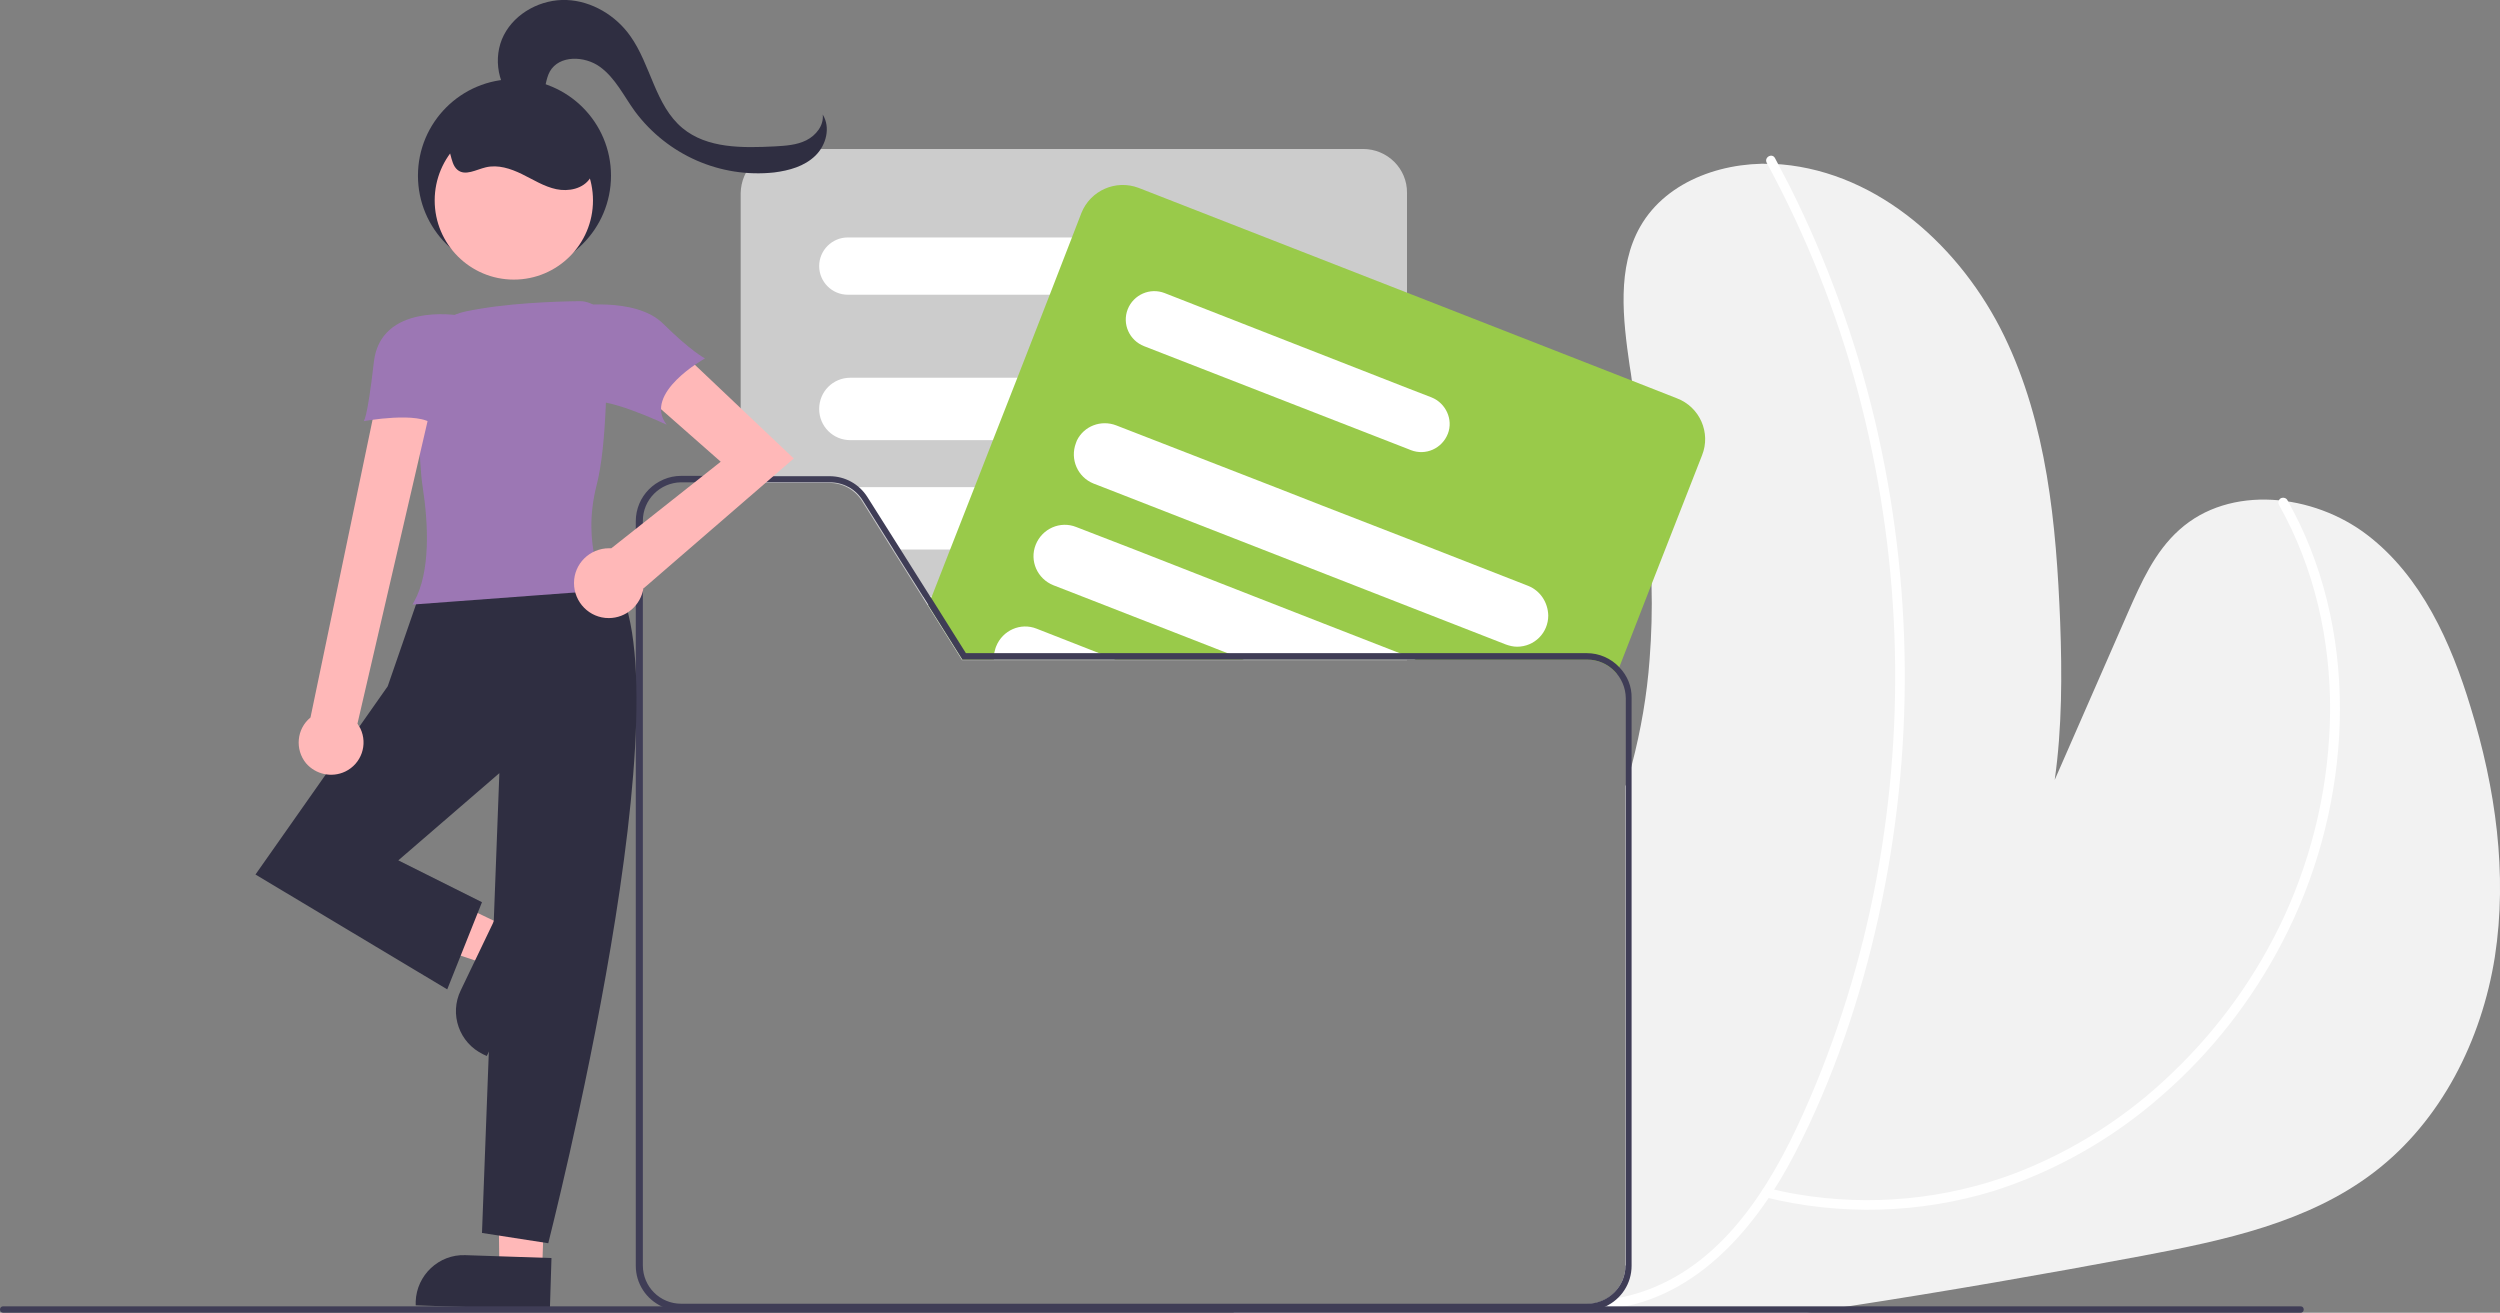 <?xml version="1.0" encoding="UTF-8"?> <!-- Generator: Adobe Illustrator 24.0.2, SVG Export Plug-In . SVG Version: 6.00 Build 0) --> <svg xmlns="http://www.w3.org/2000/svg" xmlns:xlink="http://www.w3.org/1999/xlink" id="e8e2026c-b237-4860-9f0c-6cc1509a5719" x="0px" y="0px" viewBox="0 0 777 408" style="enable-background:new 0 0 777 408;" xml:space="preserve"><rect x="0" y="0" width="777" height="408" fill="#808080" stroke="none"/> <style type="text/css"> .st0{fill:#F2F2F2;} .st1{fill:#FFFFFF;} .st2{fill:#CCCCCC;} .st3{fill:#99CA4A;} .st4{fill:#3F3D56;} .st5{fill:#FFB8B8;} .st6{fill:#2F2E41;} .st7{fill:#9C77B4;} </style> <path class="st0" d="M775.4,297.4c-4.1,25.9-16.7,51-37.5,66.9c-20.5,15.7-46.7,21.2-72,26c-30.4,5.7-60.8,11-91.4,15.7 c-4.3,0.7-8.7,1.4-13,2H383.5c-0.2-0.2-0.4-0.5-0.5-0.7c-0.3-0.4-0.6-0.8-0.9-1.3c-0.2-0.2-0.3-0.5-0.5-0.7h111.6 c6.6,0,11.9-5.3,12-11.9v-149c0.7-2.3,1.4-4.5,2-6.8c2.8-10.7,4.7-21.7,5.5-32.7c0.6-7.7,0.8-15.4,0.6-23.1 c-0.4-21.2-3.1-42.4-6.1-63.4c-0.2-1.5-0.4-3.1-0.7-4.7c-2.1-14.6-4-30.5,3.3-43.3c8.4-14.7,27.1-20.8,44-19.3 c30.3,2.7,55.8,25.9,69.1,53.3c13.3,27.4,16.2,58.5,17.4,88.9c0.6,16.1,0.6,33-1.7,49.1c7.6-17.4,15.2-34.8,22.8-52.1 c4.1-9.3,8.3-18.8,15.9-25.6c15.7-14.2,41.7-11.3,58.5,1.6c16.8,12.9,26,33.4,32.1,53.6C775.6,244.9,779.4,271.5,775.4,297.4z"></path> <path class="st1" d="M708.3,156.9c11,19.5,16,41.8,15.9,64.1c-0.2,22.1-5.1,43.9-14.3,63.9c-8.4,18.1-20.1,34.5-34.5,48.3 c-14.2,13.8-31.1,24.6-49.5,31.6c-21.4,8-44.6,10.2-67.2,6.4c-3.1-0.5-6.2-1.2-9.3-2c-1.9-0.5-2.7,2.4-0.8,2.9 c23.5,5.8,48.1,5.1,71.2-2c19.3-6.2,37-16.3,52.2-29.7c15.4-13.4,28-29.6,37.4-47.7c10.3-19.8,16.3-41.6,17.6-63.9 c1.3-22.6-2.5-45.6-12.3-66.1c-1.2-2.5-2.5-4.9-3.8-7.3c-0.4-0.7-1.4-0.9-2.1-0.5C708.2,155.3,707.9,156.2,708.3,156.9L708.3,156.9z "></path> <path class="st1" d="M549.1,50.6c12.2,22.5,21.7,46.3,28.3,71c13.2,49.5,15.2,101.2,5.8,151.6c-4.7,25.1-12.3,49.6-22.8,73 c-10.4,23.1-25.4,47.5-51,55.6c-2.9,0.9-5.9,1.6-8.9,2c-1.9,0.3-1.1,3.2,0.8,2.9c26.5-3.6,44.9-25.7,56.5-48.1 c12-23.2,20.5-48.4,26.1-73.9c11.2-50.8,10.8-103.5-1.2-154.1c-6-25.2-14.9-49.7-26.5-72.8c-1.5-2.9-3-5.8-4.5-8.6 C550.8,47.4,548.2,48.9,549.1,50.6z"></path> <path class="st2" d="M423.6,46.3H244c-7.6,0-13.7,6.2-13.8,13.8v90h27.6c4.1,0,7.9,2.1,10.1,5.6l9.6,15.3l9.2,14.6l1.7,2.7 l10.5,16.7l0.1,0.2h138.3V60C437.4,52.4,431.2,46.3,423.6,46.3z"></path> <path class="st1" d="M352.5,73.8h-89c-4.9,0-8.9,4-8.9,8.9c0,4.9,4,8.9,8.9,8.9h89c4.9,0,8.9-4,8.9-8.9 C361.3,77.8,357.4,73.8,352.5,73.8z"></path> <path class="st1" d="M401.8,117.4H264.3c-5.4,0-9.7,4.3-9.7,9.7c0,5.4,4.3,9.7,9.7,9.7h137.5c5.4,0,9.7-4.3,9.7-9.7 C411.5,121.8,407.2,117.4,401.8,117.4z"></path> <path class="st1" d="M410.6,157c-1.6-3.4-5-5.6-8.8-5.6H264.3c-0.2,0-0.4,0-0.6,0c1.8,1,3.3,2.4,4.4,4.1l9.6,15.3h124.2 c5.4,0,9.7-4.3,9.7-9.7C411.5,159.7,411.2,158.3,410.6,157z"></path> <path class="st1" d="M411.4,193.8c-0.7-4.8-4.8-8.4-9.6-8.4h-115l1.7,2.7l10.5,16.7h102.8c2,0,4-0.6,5.6-1.8 c2.6-1.8,4.1-4.8,4.1-7.9C411.5,194.7,411.5,194.2,411.4,193.8z"></path> <path class="st3" d="M521.2,123.8l-14-5.5L437.4,91l-83.5-32.6c-7.1-2.7-15,0.8-17.8,7.8l-2.9,7.5l-6.9,17.8l-10.1,25.9l-7.6,19.4 l-5.7,14.6l-7.6,19.4l-5.7,14.6l-0.2,0.4l-0.9,2.3l10.5,16.7l0.1,0.2h194.1c3.6,0,7,1.6,9.3,4.4l0.8-2.1l10-25.7l15.7-40.1 C531.8,134.5,528.3,126.5,521.2,123.8z"></path> <path class="st1" d="M444.9,123.5l-7.5-2.9L362,91.1c-4.6-1.8-9.7,0.5-11.5,5c-1.8,4.6,0.5,9.7,5.1,11.5l24.9,9.7l30.8,12l26.2,10.2 l1,0.4c4.6,1.8,9.7-0.5,11.5-5.1C451.7,130.4,449.4,125.3,444.9,123.5z"></path> <path class="st1" d="M475,182.1l-37.6-14.7L410.6,157l-14.3-5.6L359,136.9l-12.1-4.7c-4.7-1.8-10,0.2-12.2,4.7 c-0.1,0.3-0.2,0.5-0.3,0.8c-1.9,5,0.5,10.6,5.5,12.6c0,0,0,0,0,0l3.1,1.2l49.7,19.4l44.8,17.5l30.5,11.9c1.1,0.4,2.3,0.7,3.5,0.7 c5.4,0,9.7-4.3,9.7-9.7C481.1,187.2,478.7,183.6,475,182.1L475,182.1z"></path> <path class="st1" d="M437.4,203.9L435,203l-23.6-9.2l-21.5-8.4l-37.3-14.6l-18.1-7c-5-2-10.6,0.5-12.6,5.5c-2,5,0.5,10.6,5.5,12.6 c0,0,0,0,0,0l9,3.5l45.1,17.6l4.6,1.8l0.5,0.2h53.4L437.4,203.9z"></path> <path class="st1" d="M346.2,204.8l-4.6-1.8l-19.4-7.6c-5-2-10.6,0.5-12.6,5.5c-0.3,0.7-0.4,1.4-0.6,2.1c-0.1,0.6-0.1,1.2-0.1,1.8 c0,0.1,0,0.1,0,0.2h37.7L346.2,204.8z"></path> <path class="st4" d="M386.2,204.8l-4.6-1.8H309c-0.1,0.6-0.1,1.2-0.1,1.8H299l0.1,0.2h87.6L386.2,204.8z M386.2,204.8H299l0.1,0.2 h87.6L386.2,204.8z M386.2,204.8H299l0.1,0.2h87.6L386.2,204.8z M386.7,205l-0.5-0.2H299l0.1,0.2H386.7z M211.7,405.3 c-6.6,0-11.9-5.3-11.9-11.9V161.9c0-6.6,5.3-11.9,11.9-12h18.6v-2h-18.6c-7.7,0-13.9,6.3-13.9,14v231.4c0,5.5,3.2,10.4,8.2,12.7 h176.2c-0.2-0.2-0.3-0.5-0.5-0.7H211.7z M503.3,207.4c-2.6-2.8-6.3-4.4-10.1-4.4h-193l-10.8-17.2l-0.3-0.4l-9.2-14.6l-10.3-16.3 c-2.6-4.1-7-6.5-11.8-6.5h-46.3c-7.7,0-13.9,6.3-13.9,14v231.4c0,5.5,3.2,10.4,8.2,12.7c1.8,0.8,3.8,1.3,5.8,1.3h281.5 c2,0,4-0.4,5.8-1.3c5-2.3,8.2-7.2,8.2-12.7V217C507.2,213.4,505.8,210,503.3,207.4L503.3,207.4z M505.2,393.3 c0,6.6-5.4,11.9-12,11.9H211.7c-6.6,0-11.9-5.3-11.9-11.9V161.9c0-6.6,5.3-11.9,11.9-12h46.3c4.1,0,7.9,2.1,10.1,5.6l9.6,15.3 l9.2,14.6l1.7,2.7l10.5,16.7l0.1,0.2h194.1c6.6,0,11.9,5.4,12,12V393.3z M386.2,204.8H299l0.1,0.2h87.6L386.2,204.8z M386.2,204.8 H299l0.1,0.2h87.6L386.2,204.8z M386.2,204.8H299l0.1,0.2h87.6L386.2,204.8z M386.2,204.8l-4.6-1.8h-81.4l-10.8-17.2l-0.9,2.3 l10.5,16.7l0.1,0.2h87.6L386.2,204.8z"></path> <polygon class="st5" points="156.9,287.8 151.2,299.7 102.3,283.4 110.7,265.7 "></polygon> <path class="st6" d="M143.2,307.8l11.6-24.2l0,0l14.5,7l0,0l-18,37.6l0,0l-1.1-0.5C142.7,324.1,139.6,315.2,143.2,307.8z"></path> <polygon class="st5" points="168.5,394.7 155.2,394.3 154.6,342.6 170.2,343.5 "></polygon> <path class="st6" d="M144.6,390.1l26.8,0.9l0,0l-0.5,16.1l0,0l-41.7-1.4l0,0l0-1.2C129.5,396.3,136.4,389.8,144.6,390.1z"></path> <path class="st6" d="M189.8,178.6c0,0-40.6-10.3-59,4.9l-10.3,29.8l-41.1,58.5l59.6,35.7l10.8-27.1l-26-13l31.4-27.1l-5.4,142.9 l20.6,3.2C170.3,386.5,215.8,210,189.8,178.6z"></path> <path class="st7" d="M128.2,187.9l0.5-0.9c5.2-9.3,4.4-24.4,2.7-35.4c-1.4-9.2-1.3-25.5-1-37.6c0.1-8.4,6.1-15.5,14.3-17.2 c12.4-2.6,27.5-3.1,35.5-3.2l0,0.5l0-0.5c4.5,0,8.2,3.6,8.3,8c0.2,13,0.2,36.6-3.1,49.3c-4.8,18.8,2.7,31.6,2.8,31.7l0.5,0.8 L128.2,187.9z"></path> <path class="st5" d="M107.3,239.8c5-2.4,7.1-8.4,4.7-13.4c-0.3-0.5-0.6-1-0.9-1.5l22.9-98.8h-17.3l-20.2,96.9 c-4.3,3.5-4.9,9.9-1.4,14.2C98.1,240.7,103.1,241.8,107.3,239.8z"></path> <path class="st5" d="M246.7,142.5l-38.2-36.2l-10.3,14.5l25.8,22.7L190,170.4c-0.2,0-0.5,0-0.7,0c-6,0-10.9,4.8-10.9,10.8 c0,6,4.8,10.9,10.8,10.9c5.4,0,10-4,10.8-9.4l0.1,0.1L246.7,142.5z"></path> <path class="st7" d="M142.2,98c0,0-23.9-3.9-26,14.5s-3.2,18.4-3.2,18.4s17.3-3.2,21.7,1.1S142.2,98,142.2,98z"></path> <path class="st7" d="M177.9,95.2c0,0,19.5-3.2,28.2,5.4s13,10.8,13,10.8s-19.5,10.8-11.9,20.6c0,0-20.6-9.7-23.8-6.5 S177.9,95.2,177.9,95.2z"></path> <path class="st6" d="M160.8,32.3c-6.1-4.9-7.8-14.4-4.2-21.4S168.3-0.3,176.1,0s15.3,4.8,19.8,11.2c6.4,9,7.7,21.5,16.2,28.6 c7.7,6.4,18.7,6.2,28.7,5.7c3.4-0.2,6.8-0.4,9.8-1.9s5.5-4.6,5.1-8c2.5,4,1.1,9.5-2.3,12.8s-8.1,4.6-12.8,5.2 c-16.7,1.8-33.1-5.4-43.2-18.9c-3.5-4.8-6.1-10.4-10.9-13.9s-12.7-3.7-15.6,1.4c-1.4,2.5-1.3,5.7-2.6,8.3s-5.6,4-6.9,1.4"></path> <circle class="st6" cx="159.9" cy="54.6" r="30"></circle> <circle class="st5" cx="159.7" cy="62.3" r="24.6"></circle> <path class="st6" d="M137.3,44.3c3.3,0.7,2.2,6.3,4.9,8.5c2.4,2,5.8-0.1,8.8-0.8c3.8-0.9,7.7,0.4,11.2,2.1s6.9,3.9,10.7,4.7 s8.3-0.1,10.5-3.4c2-3.1,1.3-7.3-0.3-10.7c-5.9-12.4-20.6-17.6-33-11.7c-4.9,2.3-9,6.3-11.4,11.1"></path> <path class="st4" d="M716,407c0,0.6-0.4,1-1,1H1c-0.6,0-1-0.4-1-1s0.4-1,1-1h714C715.6,406,716,406.4,716,407z"></path> </svg> 